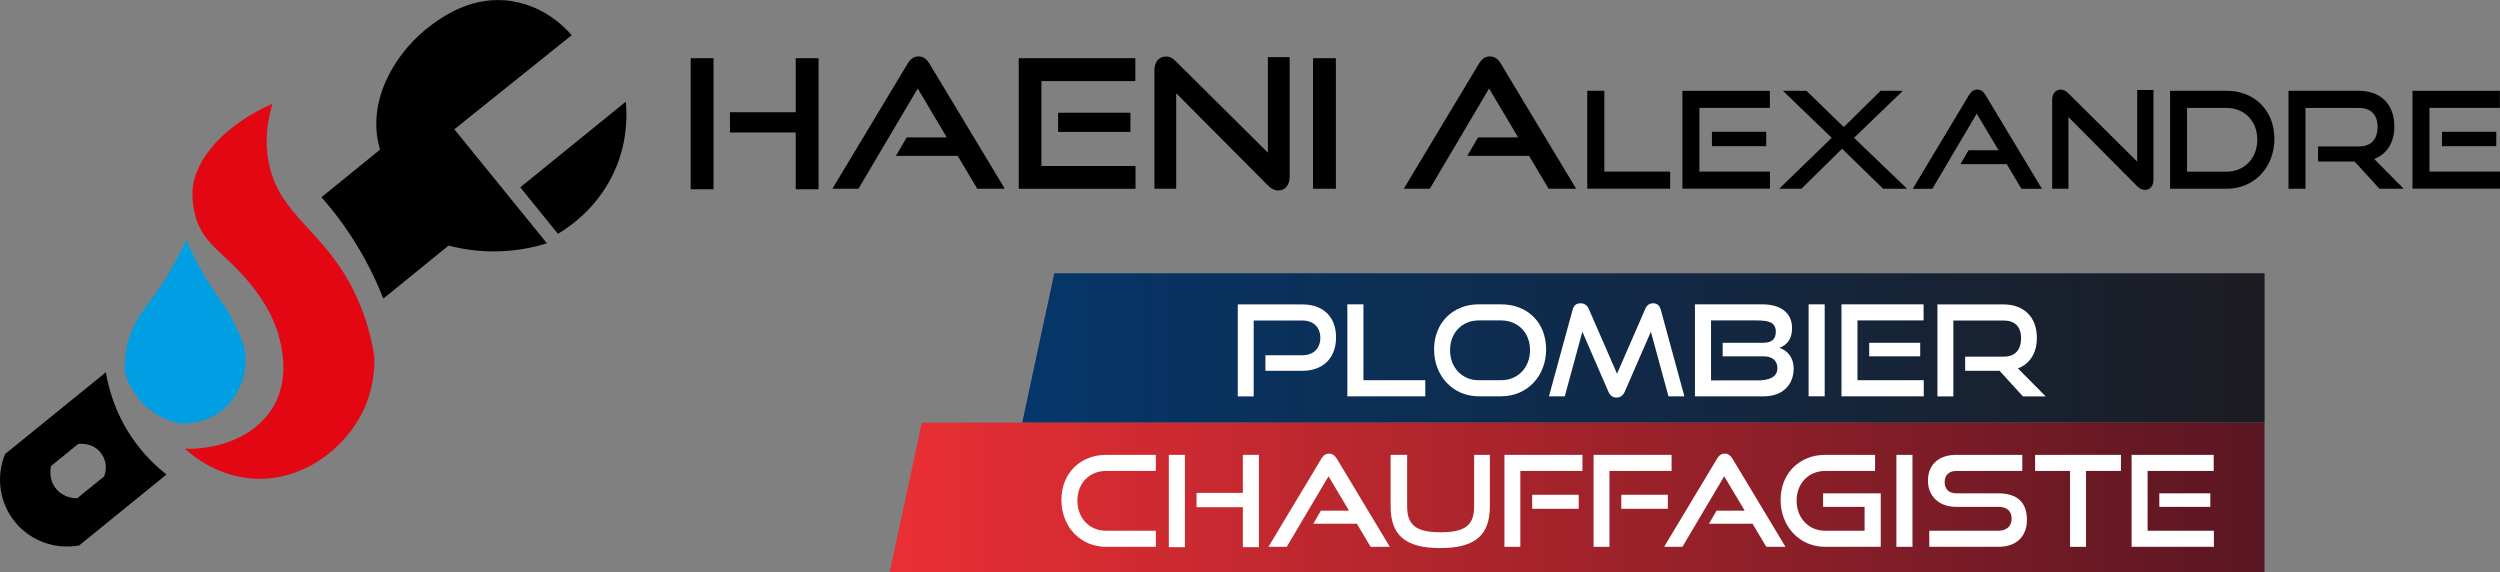 <?xml version="1.0" encoding="UTF-8"?><svg id="Calque_1" xmlns="http://www.w3.org/2000/svg" xmlns:xlink="http://www.w3.org/1999/xlink" viewBox="0 0 281.35 64.39"><rect x="0" y="0" width="281.35" height="64.39" fill="#808080" stroke="none"/><defs><style>.cls-1{fill:#fff;}.cls-2{fill:#e30613;}.cls-3{fill:#009fe3;}.cls-4{fill:url(#Dégradé_sans_nom_13);}.cls-5{fill:url(#Dégradé_sans_nom_6);}</style><linearGradient id="Dégradé_sans_nom_6" x1="115.04" y1="39.16" x2="254.86" y2="39.16" gradientUnits="userSpaceOnUse"><stop offset="0" stop-color="#05366a"/><stop offset="1" stop-color="#1d1c22"/></linearGradient><linearGradient id="Dégradé_sans_nom_13" x1="100.13" y1="55.98" x2="254.86" y2="55.98" gradientUnits="userSpaceOnUse"><stop offset="0" stop-color="#ea2f34"/><stop offset="1" stop-color="#591622"/></linearGradient></defs><g><path d="m77.73,21.3V6.55h2.57v14.75h-2.57Zm11.82,0v-6.39h-7.4v-2.28h7.4v-6.08h2.57v14.75h-2.57Z"/><path d="m109.98,21.24l-2.2-3.7h-6.95l1.21-2.08h4.51l-3.27-5.5-6.67,11.28h-2.93l8.45-14.06c.3-.51.69-.83,1.25-.83s.93.32,1.23.83l8.47,14.06h-3.09Z"/><path d="m114.65,21.24V6.55h13.12v2.57h-10.57v9.56h10.59v2.57h-13.14Zm4.43-6.39v-2.16h8.14v2.16h-8.14Z"/><path d="m132.37,10.49v10.75h-2.45V7.9c0-.95.51-1.54,1.31-1.54.38,0,.71.14,1.09.53l10.37,10.29V6.43h2.45v13.46c0,.97-.53,1.54-1.27,1.54-.42,0-.81-.18-1.17-.55l-10.33-10.39Z"/><path d="m147.77,21.24V6.55h2.57v14.69h-2.57Z"/><path d="m174.28,21.24l-2.2-3.7h-6.95l1.21-2.08h4.51l-3.27-5.5-6.67,11.28h-2.93l8.45-14.06c.3-.51.69-.83,1.25-.83s.93.32,1.23.83l8.47,14.06h-3.09Z"/><path d="m178.63,21.24v-11.02h1.92v9.09h7.41v1.92h-9.34Z"/><path d="m189.34,21.24v-11.02h9.84v1.92h-7.93v7.17h7.94v1.92h-9.85Zm3.32-4.79v-1.62h6.11v1.62h-6.11Z"/><path d="m211.93,21.24l-4.62-4.5-4.58,4.5h-2.5l5.91-5.73-5.49-5.29h2.65l4.2,4.08,4.14-4.08h2.5l-5.49,5.29,5.97,5.73h-2.7Z"/><path d="m227.49,21.24l-1.65-2.77h-5.21l.91-1.56h3.38l-2.46-4.12-5,8.46h-2.2l6.33-10.55c.23-.38.52-.62.94-.62s.7.24.92.62l6.35,10.55h-2.32Z"/><path d="m232.78,13.18v8.06h-1.83v-10c0-.71.38-1.15.98-1.15.29,0,.53.11.82.39l7.77,7.71v-8.06h1.83v10.09c0,.73-.39,1.15-.95,1.15-.32,0-.61-.14-.88-.41l-7.74-7.79Z"/><path d="m244.22,21.24v-11.02h6.38c3.11,0,5.36,2.2,5.36,5.4s-2.26,5.62-5.36,5.62h-6.38Zm6.38-1.92c1.99,0,3.44-1.53,3.44-3.61s-1.45-3.56-3.44-3.56h-4.47v7.17h4.47Z"/><path d="m267.78,21.24l-2.79-3.06h-4.12v-1.7h4.59c1.38,0,2.11-.79,2.11-2.21s-.79-2.12-2.11-2.12h-6v9.09h-1.91v-11.02h7.91c2.52,0,4,1.56,4,4.02,0,1.82-.85,3.11-2.27,3.65l3.32,3.35h-2.73Z"/><path d="m271.5,21.24v-11.02h9.84v1.92h-7.93v7.17h7.94v1.92h-9.85Zm3.32-4.79v-1.62h6.11v1.62h-6.11Z"/></g><path class="cls-5" d="m254.86,47.57H115.04c1.2-5.61,2.41-11.21,3.61-16.82h136.21v16.82Z"/><path class="cls-4" d="m254.86,64.39H100.13c1.2-5.61,2.41-11.21,3.61-16.82,50.37,0,100.74,0,151.11,0v16.82Z"/><g><path class="cls-1" d="m142.41,41.73v-1.75h4.16c1.27,0,2.02-.8,2.02-1.96s-.75-1.95-2.02-1.95h-5.48v8.54h-1.79v-10.35h7.27c2.39,0,3.79,1.44,3.79,3.7s-1.39,3.77-3.79,3.77h-4.16Z"/><path class="cls-1" d="m151.63,44.6v-10.35h1.81v8.54h6.96v1.81h-8.77Z"/><path class="cls-1" d="m166.41,44.6c-2.89,0-5.02-2.28-5.02-5.28s2.13-5.07,5.02-5.07h2.52c2.99,0,5.07,2.06,5.07,5.07s-2.12,5.28-5.07,5.28h-2.52Zm2.52-1.81c1.91,0,3.26-1.44,3.26-3.39s-1.35-3.34-3.26-3.34h-2.52c-1.85,0-3.22,1.38-3.22,3.34s1.35,3.39,3.22,3.39h2.52Z"/><path class="cls-1" d="m187.77,44.6l-1.98-7.27-2.93,6.73c-.2.44-.48.68-.93.68s-.74-.24-.93-.68l-2.92-6.73-1.98,7.27h-1.78l2.66-9.73c.13-.5.41-.74.9-.74.38,0,.74.21.91.61l3.19,7.32,3.19-7.32c.17-.4.48-.61.87-.61.44,0,.73.24.87.74l2.65,9.73h-1.79Z"/><path class="cls-1" d="m190.75,44.6v-10.35h7.57c2.02,0,3.36.91,3.36,2.68,0,1.31-.67,1.96-1.44,2.21.94.3,1.62,1.12,1.62,2.33,0,1.89-1.31,3.13-3.33,3.13h-7.78Zm3.12-4.5v-1.52h4.47c1.02,0,1.51-.36,1.51-1.25,0-1.1-.87-1.27-2.21-1.27h-5.08v6.75h5.24c1.29,0,2.23-.36,2.23-1.37,0-.85-.56-1.34-1.57-1.34h-4.6Z"/><path class="cls-1" d="m203.54,44.6v-10.35h1.81v10.35h-1.81Z"/><path class="cls-1" d="m207.24,44.6v-10.35h9.24v1.81h-7.44v6.73h7.46v1.81h-9.25Zm3.12-4.5v-1.52h5.74v1.52h-5.74Z"/><path class="cls-1" d="m227.65,44.6l-2.62-2.87h-3.87v-1.59h4.31c1.29,0,1.98-.74,1.98-2.08s-.74-1.99-1.98-1.99h-5.64v8.54h-1.79v-10.35h7.43c2.36,0,3.76,1.47,3.76,3.77,0,1.71-.8,2.92-2.13,3.43l3.12,3.15h-2.56Z"/></g><g><path class="cls-1" d="m124.47,61.54c-2.89,0-5.02-2.28-5.02-5.28s2.13-5.07,5.02-5.07h5.61v1.81h-5.61c-1.85,0-3.22,1.38-3.22,3.34s1.35,3.39,3.22,3.39h5.61v1.81h-5.61Z"/><path class="cls-1" d="m131.54,61.58v-10.39h1.81v10.39h-1.81Zm8.33,0v-4.5h-5.21v-1.61h5.21v-4.28h1.81v10.39h-1.81Z"/><path class="cls-1" d="m154.25,61.54l-1.55-2.6h-4.9l.85-1.47h3.17l-2.31-3.87-4.7,7.94h-2.06l5.95-9.91c.21-.36.48-.58.88-.58s.65.23.87.58l5.96,9.91h-2.18Z"/><path class="cls-1" d="m165.91,51.19h1.76v5.78c0,3.2-1.58,4.71-5.59,4.71s-5.58-1.51-5.58-4.71v-5.78h1.86v5.78c0,2.08.93,2.93,3.77,2.93s3.77-.85,3.77-2.93v-5.78Z"/><path class="cls-1" d="m169.31,61.54v-10.35h8.78v1.81h-6.99v8.54h-1.79Zm3.12-4.28v-1.58h5.24v1.58h-5.24Z"/><path class="cls-1" d="m179.34,61.54v-10.35h8.78v1.81h-6.99v8.54h-1.79Zm3.12-4.28v-1.58h5.24v1.58h-5.24Z"/><path class="cls-1" d="m198.78,61.54l-1.55-2.6h-4.9l.85-1.47h3.17l-2.31-3.87-4.7,7.94h-2.06l5.95-9.91c.21-.36.48-.58.88-.58s.65.23.87.58l5.96,9.91h-2.18Z"/><path class="cls-1" d="m205.41,61.54c-2.89,0-5.02-2.28-5.02-5.28s2.13-5.07,5.02-5.07h5.61v1.81h-5.61c-1.85,0-3.22,1.38-3.22,3.34s1.35,3.39,3.22,3.39h4.43v-2.69h-4.67v-1.52h6.49v6.02h-6.25Z"/><path class="cls-1" d="m213.42,61.54v-10.35h1.81v10.35h-1.81Z"/><path class="cls-1" d="m217.12,61.54v-1.81h7.76c.97,0,1.51-.54,1.51-1.35,0-.88-.54-1.34-1.51-1.34h-4.75c-1.95,0-3.16-1.24-3.16-2.95s1.12-2.9,3.19-2.9h7.43v1.81h-7.43c-.83,0-1.31.48-1.31,1.27s.5,1.25,1.3,1.25h4.74c2.09,0,3.22.98,3.22,2.99,0,1.74-1.05,3.03-3.22,3.03h-7.76Z"/><path class="cls-1" d="m232.96,61.54v-8.54h-3.93v-1.81h9.66v1.81h-3.93v8.54h-1.81Z"/><path class="cls-1" d="m239.89,61.54v-10.35h9.24v1.81h-7.44v6.73h7.46v1.81h-9.25Zm3.12-4.5v-1.52h5.74v1.52h-5.74Z"/></g><g><g><path d="m11.92,41.89c-3.78,3.07-7.56,6.14-11.35,9.21-1.07,2.61-.61,5.6,1.2,7.74,1.74,2.06,4.47,3.03,7.14,2.54,3.28-2.66,6.55-5.32,9.83-7.98-1.13-.88-2.61-2.25-3.95-4.24-1.91-2.85-2.6-5.61-2.88-7.27Zm-.18,11.71l-3.05,2.47c-.14,0-1.49.05-2.39-1.08-.9-1.11-.59-2.41-.55-2.55,1.02-.83,2.04-1.65,3.05-2.48.06,0,1.55-.22,2.51.96.61.75.77,1.77.42,2.67Z"/><path d="m57.71.14c-4.48-.74-7.84,1.72-9.14,2.66-3.68,2.68-7.1,7.86-6.02,13.15.06.31.14.61.22.89l-6.59,5.35c1.26,1.43,2.66,3.24,4.01,5.46,1.32,2.17,2.26,4.2,2.95,5.95,2.45-1.99,4.89-3.97,7.34-5.96,1.32.34,3.1.67,5.22.65,2.44-.02,4.45-.47,5.85-.91l-4.27-5.26h0s-6.15-7.57-6.15-7.57c4.4-3.53,8.81-7.06,13.21-10.59-.73-.84-2.99-3.21-6.64-3.81Z"/><path d="m58.55,21.08l4.24,5.23c1.25-.74,4.74-3.03,6.59-7.58,1.24-3.07,1.19-5.82,1.05-7.29l-11.88,9.64Z"/></g><path class="cls-2" d="m30.64,11.68c-5.21,2.32-8.8,6.13-8.98,9.84-.08,1.64.43,3.14.43,3.14.81,2.41,2.37,3.39,4.16,5.19,1.2,1.2,4.3,4.33,5.26,8.48.25,1.09.97,4.22-.59,7.15-1.74,3.27-5.71,5.12-10.1,5.03,1.05.95,3.83,3.16,7.83,3.36,5.42.27,10.11-3.34,12.17-7.53,1.19-2.43,1.34-4.73,1.32-6.11-.28-1.9-.91-4.75-2.49-7.81-3.38-6.56-8.06-8.15-9.34-13.79-.39-1.73-.52-4.04.35-6.97Z"/><path class="cls-3" d="m20.96,26.94c-1.05,2.38-2.14,4.16-2.96,5.38-1.57,2.32-2.75,3.42-3.46,5.68-.49,1.55-.54,2.94-.5,3.87.2.72.85,2.66,2.75,4.18,1.43,1.14,2.91,1.5,3.65,1.63.5.01,3.02.01,5.06-1.94.15-.14,2.03-2,2.14-4.88.08-1.94-.69-3.37-1.72-5.31-.77-1.44-1.17-1.75-2.23-3.4-.76-1.18-1.77-2.92-2.74-5.21Z"/></g></svg>